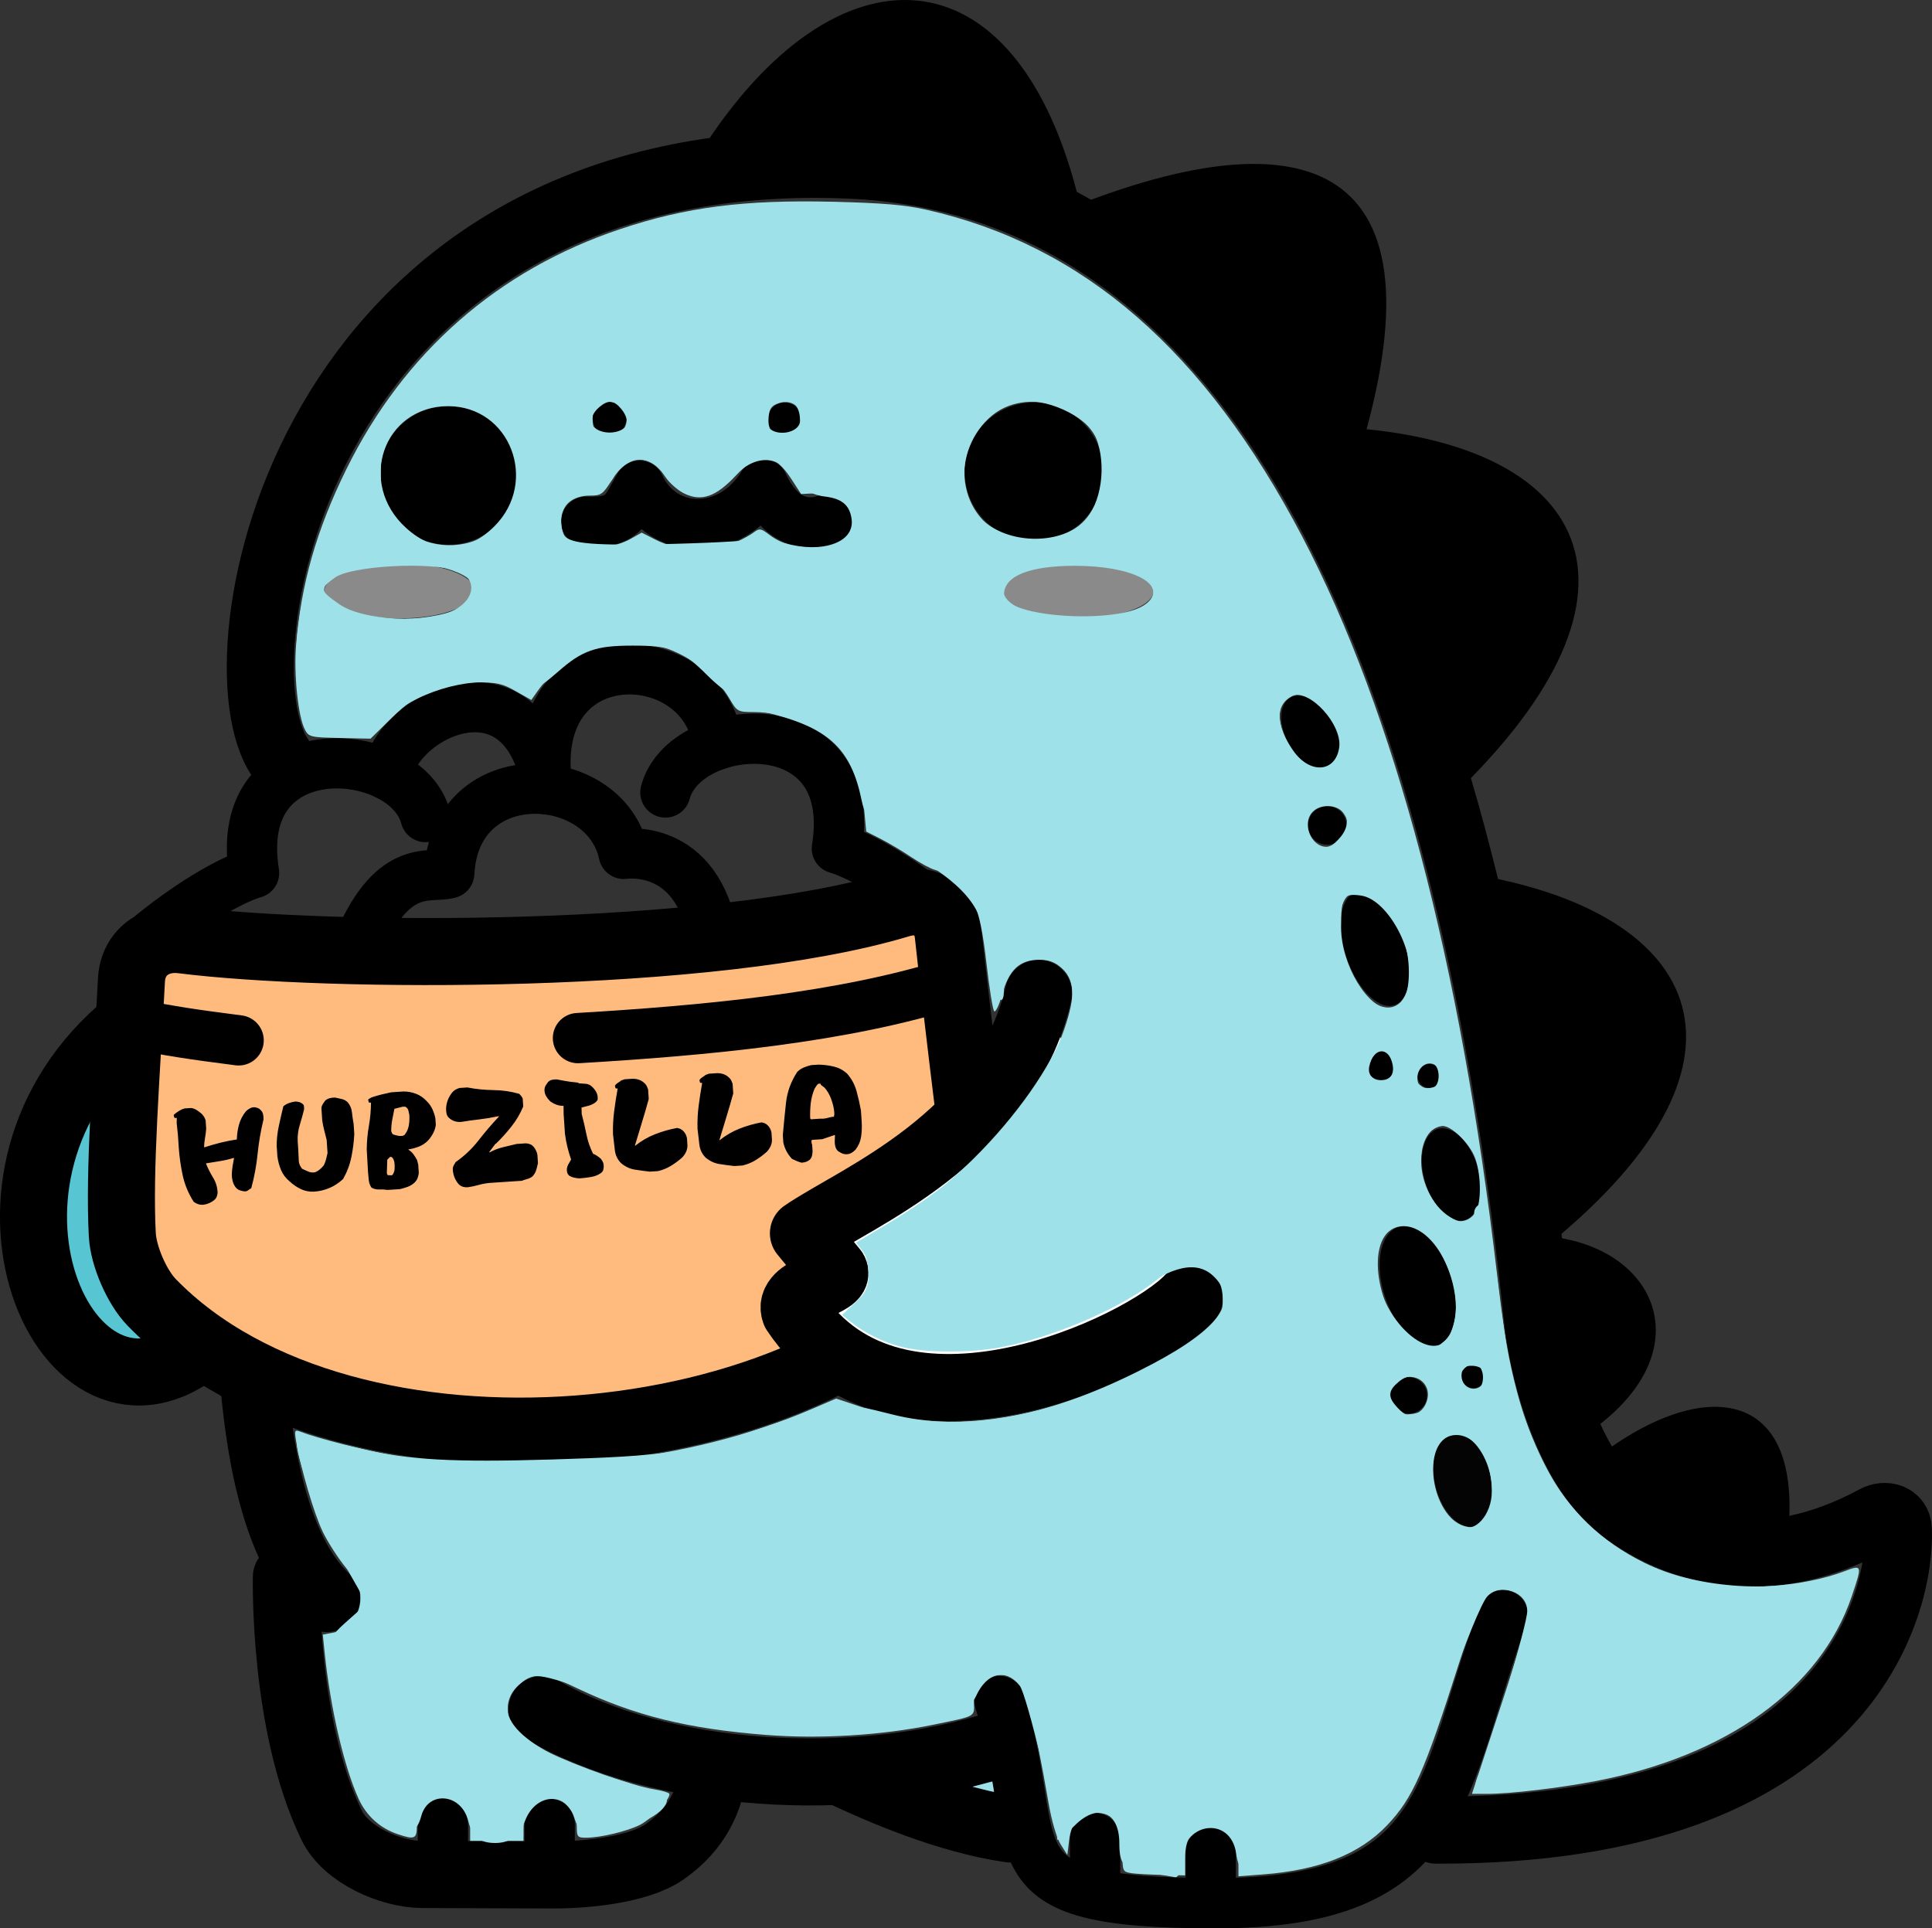 <?xml version="1.0" encoding="UTF-8" standalone="no"?>
<!-- Created with Inkscape (http://www.inkscape.org/) -->

<svg
   version="1.1"
   id="svg1"
   width="217.814"
   height="217.419"
   viewBox="0 0 217.814 217.419"
   sodipodi:docname="hubzilla.svg"
   inkscape:version="1.4-beta (43d0764, 2024-07-04)"
   xml:space="preserve"
   xmlns:inkscape="http://www.inkscape.org/namespaces/inkscape"
   xmlns:sodipodi="http://sodipodi.sourceforge.net/DTD/sodipodi-0.dtd"
   xmlns="http://www.w3.org/2000/svg"
   xmlns:svg="http://www.w3.org/2000/svg"><rect x="0" y="0" width="217.814" height="217.419" fill="#333333" stroke="none"/><defs
     id="defs1"><inkscape:path-effect
       effect="fillet_chamfer"
       id="path-effect15"
       is_visible="true"
       lpeversion="1"
       nodesatellites_param="F,0,0,1,0,5.576,0,1 @ F,0,0,1,0,5.317,0,1 @ F,0,0,1,0,4.299,0,1 @ F,0,0,1,0,4.336,0,1"
       radius="0"
       unit="px"
       method="auto"
       mode="F"
       chamfer_steps="1"
       flexible="false"
       use_knot_distance="true"
       apply_no_radius="true"
       apply_with_radius="true"
       only_selected="false"
       hide_knots="false" /><inkscape:path-effect
       effect="fillet_chamfer"
       id="path-effect11"
       is_visible="true"
       lpeversion="1"
       nodesatellites_param="F,0,0,1,0,0,0,1 @ F,0,0,1,0,6.575,0,1 @ F,0,0,1,0,6.591,0,1 @ F,0,0,1,0,0,0,1"
       radius="0"
       unit="px"
       method="auto"
       mode="F"
       chamfer_steps="1"
       flexible="false"
       use_knot_distance="true"
       apply_no_radius="true"
       apply_with_radius="true"
       only_selected="false"
       hide_knots="false" /><inkscape:path-effect
       effect="fillet_chamfer"
       id="path-effect9"
       is_visible="true"
       lpeversion="1"
       nodesatellites_param="F,0,0,1,0,0,0,1 @ F,0,0,1,0,2.475,0,1 @ F,0,0,1,0,12.364,0,1 @ F,0,1,1,0,2.475,0,1 @ F,0,0,1,0,0,0,1"
       radius="0"
       unit="px"
       method="auto"
       mode="F"
       chamfer_steps="1"
       flexible="false"
       use_knot_distance="true"
       apply_no_radius="true"
       apply_with_radius="true"
       only_selected="false"
       hide_knots="false" /></defs><sodipodi:namedview
     id="namedview1"
     pagecolor="#ffffff"
     bordercolor="#000000"
     borderopacity="0.25"
     inkscape:showpageshadow="2"
     inkscape:pageopacity="0.0"
     inkscape:pagecheckerboard="0"
     inkscape:deskcolor="#d1d1d1"
     inkscape:zoom="2.0000001"
     inkscape:cx="75.749998"
     inkscape:cy="93.999998"
     inkscape:window-width="1920"
     inkscape:window-height="1013"
     inkscape:window-x="0"
     inkscape:window-y="32"
     inkscape:window-maximized="1"
     inkscape:current-layer="g1"
     showgrid="false" /><g
     inkscape:groupmode="layer"
     inkscape:label="Image"
     id="g1"
     transform="translate(-25.306,-27.207)"><path
       style="opacity:1;fill:#57c5d2;fill-opacity:1;stroke:#000000;stroke-width:7.559;stroke-linecap:round;stroke-linejoin:round;stroke-dasharray:none;stroke-opacity:1"
       d="m 39.857,142.563 c -21.215,17.21 -7.144,49.267 8.327,36.339"
       id="path17"
       sodipodi:nodetypes="cc"
       inkscape:export-filename="/opt/juancho/frontend/src/pages/home/images/hubzilla.svg"
       inkscape:export-xdpi="96"
       inkscape:export-ydpi="96" /><ellipse
       style="display:none;opacity:1;fill:#d5d5d5;fill-opacity:1;stroke:none;stroke-width:5.669;stroke-linecap:round;stroke-linejoin:round;stroke-miterlimit:3.4;stroke-dasharray:none;stroke-opacity:1;paint-order:stroke markers fill"
       id="path6"
       cx="131.215"
       cy="238.903"
       rx="92.25"
       ry="5.381" /><path
       style="opacity:1;fill:none;stroke:#000000;stroke-width:5.669;stroke-linecap:round;stroke-linejoin:round;stroke-dasharray:none;stroke-opacity:1"
       d="m 148.769,234.457 v 5.748"
       id="path5-7" /><path
       style="opacity:1;fill:none;stroke:#000000;stroke-width:5.669;stroke-linecap:round;stroke-linejoin:round;stroke-dasharray:none;stroke-opacity:1"
       d="m 161.807,236.042 v 5.748"
       id="path5-78" /><path
       style="opacity:1;fill:none;stroke:#000000;stroke-width:5.669;stroke-linecap:round;stroke-linejoin:round;stroke-dasharray:none;stroke-opacity:1"
       d="m 138,219 c 5.351,17.046 -2.167,22.791 24.402,22.791 26.569,0 25.316,-13.297 32.348,-32.475"
       id="path1"
       sodipodi:nodetypes="czc" /><path
       style="opacity:1;fill:none;stroke:#000000;stroke-width:7.559;stroke-linecap:round;stroke-linejoin:round;stroke-dasharray:none;stroke-opacity:1"
       d="m 187.232,233.551 c 46.654,0.152 52.41,-25.75 52.096,-33.921 -0.052,-1.348 -1.427,-1.805 -2.63,-1.155 -12.528,6.764 -22.169,3.502 -28.447,-1.029 -5.505,-3.973 -8.868,-14.461 -9.577,-21.252 C 193.33,125.043 177.61,50.189 123.189,45.947 121.827,45.841 119.612,45.759 118.245,45.743 59.356,45.062 49.226,101.49 56.875,112.625"
       id="path2"
       sodipodi:nodetypes="ccczc"
       inkscape:path-effect="#path-effect9"
       inkscape:original-d="m 187.23158,233.55076 c 54.27045,0.17678 53.1999,-34.90109 51.60891,-36.3153 -24.86562,15.3252 -39.02431,-8.73102 -39.02431,-8.73102 C 195.6368,137.39606 181.79788,48.119111 120.71888,45.804771 59.639877,43.490431 49.119796,101.33579 56.875,112.625" /><path
       style="opacity:1;fill:none;stroke:#000000;stroke-width:7.559;stroke-linecap:round;stroke-linejoin:round;stroke-dasharray:none;stroke-opacity:1"
       d="m 138.206,223.781 c -16.438,5.375 -38.615,3.925 -51.805,-3.819"
       id="path9"
       sodipodi:nodetypes="cc" /><path
       style="opacity:1;fill:none;fill-opacity:1;stroke:#000000;stroke-width:7.559;stroke-linecap:round;stroke-linejoin:round;stroke-dasharray:none;stroke-opacity:1"
       d="m 139.178,233.419 c -7.113,-1.033 -14.574,-4.276 -19.279,-6.496"
       id="path9-1"
       sodipodi:nodetypes="cc" /><path
       style="opacity:1;fill:none;stroke:#000000;stroke-width:7.559;stroke-linecap:round;stroke-linejoin:round;stroke-dasharray:none;stroke-opacity:1"
       d="m 105.789,226.322 c -0.354,4.865 -2.956,7.879 -5.607,9.704 -2.972,2.047 -8.939,2.589 -12.57,2.577 l -14.677,-0.049 C 69.295,238.541 64.314,236.311 62.72,233.052 57.19,221.737 57.594,205 57.594,205"
       id="path10"
       sodipodi:nodetypes="cccc"
       inkscape:path-effect="#path-effect11"
       inkscape:original-d="M 105.78934,226.32158 C 105.03934,236.63408 94.1875,238.625 94.1875,238.625 L 66.34375,238.5313 C 57.03125,228.34375 57.59375,205 57.59375,205" /><path
       style="opacity:1;fill:none;stroke:#000000;stroke-width:7.559;stroke-linecap:round;stroke-linejoin:round;stroke-dasharray:none;stroke-opacity:1"
       d="m 62.125,207.438 c -7,-6.5 -7.875,-21.438 -8.312,-25.125"
       id="path11"
       sodipodi:nodetypes="cc" /><circle
       style="opacity:1;fill:#000000;fill-opacity:1;stroke:none;stroke-width:7.559;stroke-linecap:round;stroke-linejoin:round;stroke-miterlimit:3.4;stroke-dasharray:none;stroke-opacity:1;paint-order:stroke markers fill"
       id="path13"
       cx="141.879"
       cy="80.4"
       r="7.813" /><circle
       style="opacity:1;fill:#000000;fill-opacity:1;stroke:none;stroke-width:7.559;stroke-linecap:round;stroke-linejoin:round;stroke-miterlimit:3.4;stroke-dasharray:none;stroke-opacity:1;paint-order:stroke markers fill"
       id="path13-9"
       cx="75.871"
       cy="80.811"
       r="7.813" /><circle
       style="opacity:1;fill:#000000;fill-opacity:1;stroke:none;stroke-width:7.559;stroke-linecap:round;stroke-linejoin:round;stroke-miterlimit:3.4;stroke-dasharray:none;stroke-opacity:1;paint-order:stroke markers fill"
       id="path13-9-9"
       cx="94.016"
       cy="74.422"
       r="1.891" /><circle
       style="opacity:1;fill:#000000;fill-opacity:1;stroke:none;stroke-width:7.559;stroke-linecap:round;stroke-linejoin:round;stroke-miterlimit:3.4;stroke-dasharray:none;stroke-opacity:1;paint-order:stroke markers fill"
       id="path13-9-9-2"
       cx="113.766"
       cy="74.484"
       r="1.891" /><circle
       style="fill:#000000;fill-opacity:1;stroke:none;stroke-width:7.559;stroke-linecap:round;stroke-linejoin:round;stroke-miterlimit:3.4;stroke-dasharray:none;stroke-opacity:1;paint-order:stroke markers fill"
       id="path13-9-9-2-7"
       cx="174.938"
       cy="120.281"
       r="2.172" /><circle
       style="opacity:1;fill:#000000;fill-opacity:1;stroke:none;stroke-width:7.559;stroke-linecap:round;stroke-linejoin:round;stroke-miterlimit:3.4;stroke-dasharray:none;stroke-opacity:1;paint-order:stroke markers fill"
       id="path13-9-9-2-7-3"
       cx="181.009"
       cy="147.272"
       r="1.711" /><circle
       style="opacity:1;fill:#000000;fill-opacity:1;stroke:none;stroke-width:7.559;stroke-linecap:round;stroke-linejoin:round;stroke-miterlimit:3.4;stroke-dasharray:none;stroke-opacity:1;paint-order:stroke markers fill"
       id="path13-9-9-2-7-3-5"
       cx="184.136"
       cy="184.539"
       r="2.053" /><circle
       style="opacity:1;fill:#000000;fill-opacity:1;stroke:none;stroke-width:7.559;stroke-linecap:round;stroke-linejoin:round;stroke-miterlimit:3.4;stroke-dasharray:none;stroke-opacity:1;paint-order:stroke markers fill"
       id="path13-9-9-2-7-3-3"
       cx="186.458"
       cy="148.521"
       r="1.344" /><circle
       style="opacity:1;fill:#000000;fill-opacity:1;stroke:none;stroke-width:7.559;stroke-linecap:round;stroke-linejoin:round;stroke-miterlimit:3.4;stroke-dasharray:none;stroke-opacity:1;paint-order:stroke markers fill"
       id="path13-9-9-2-7-3-3-5"
       cx="191.406"
       cy="182.375"
       r="1.344" /><ellipse
       style="opacity:1;fill:#8a8a8a;fill-opacity:1;stroke:none;stroke-width:7.559;stroke-linecap:round;stroke-linejoin:round;stroke-miterlimit:3.4;stroke-dasharray:none;stroke-opacity:1;paint-order:stroke markers fill"
       id="path13-9-9-2-9"
       cx="146.879"
       cy="93.818"
       rx="8.476"
       ry="3.106" /><ellipse
       style="opacity:1;fill:#000000;fill-opacity:1;stroke:none;stroke-width:7.656;stroke-linecap:round;stroke-linejoin:round;stroke-miterlimit:3.4;stroke-dasharray:none;stroke-opacity:1;paint-order:stroke markers fill"
       id="path13-9-9-2-9-1"
       cx="142.78"
       cy="-144.64"
       rx="6.679"
       ry="3.493"
       transform="matrix(0.25,0.968,-1,0.028,0,0)" /><ellipse
       style="opacity:1;fill:#000000;fill-opacity:1;stroke:none;stroke-width:7.739;stroke-linecap:round;stroke-linejoin:round;stroke-miterlimit:3.4;stroke-dasharray:none;stroke-opacity:1;paint-order:stroke markers fill"
       id="path13-9-9-2-9-1-0"
       cx="118.987"
       cy="-134.99"
       rx="4.452"
       ry="2.985"
       transform="matrix(0.32,0.947,-1,0.021,0,0)" /><ellipse
       style="opacity:1;fill:#000000;fill-opacity:1;stroke:none;stroke-width:7.748;stroke-linecap:round;stroke-linejoin:round;stroke-miterlimit:3.4;stroke-dasharray:none;stroke-opacity:1;paint-order:stroke markers fill"
       id="path13-9-9-2-9-1-0-9"
       cx="125.856"
       cy="-177.704"
       rx="5.208"
       ry="3.323"
       transform="matrix(0.116,0.993,-0.981,-0.195,0,0)" /><ellipse
       style="opacity:1;fill:#000000;fill-opacity:1;stroke:none;stroke-width:7.743;stroke-linecap:round;stroke-linejoin:round;stroke-miterlimit:3.4;stroke-dasharray:none;stroke-opacity:1;paint-order:stroke markers fill"
       id="path13-9-9-2-9-1-0-9-9"
       cx="152.891"
       cy="-160.3"
       rx="6.859"
       ry="4.18"
       transform="matrix(0.172,0.985,-0.991,-0.135,0,0)" /><ellipse
       style="opacity:0.927;fill:#000000;fill-opacity:1;stroke:none;stroke-width:7.728;stroke-linecap:round;stroke-linejoin:round;stroke-miterlimit:3.4;stroke-dasharray:none;stroke-opacity:1;paint-order:stroke markers fill"
       id="path13-9-9-2-9-1-0-9-9-7"
       cx="154.691"
       cy="-182.865"
       rx="5.228"
       ry="3.396"
       transform="matrix(0.076,0.997,-0.976,-0.218,0,0)" /><ellipse
       style="opacity:1;fill:#8a8a8a;fill-opacity:1;stroke:none;stroke-width:7.559;stroke-linecap:round;stroke-linejoin:round;stroke-miterlimit:3.4;stroke-dasharray:none;stroke-opacity:1;paint-order:stroke markers fill"
       id="path13-9-9-2-9-7"
       cx="70.351"
       cy="93.823"
       rx="8.476"
       ry="3.106" /><path
       style="opacity:1;fill:none;stroke:#000000;stroke-width:5.669;stroke-linecap:round;stroke-linejoin:round;stroke-dasharray:none;stroke-opacity:1"
       d="m 91.406,86.03 c 4.333,0.166 4.405,-1.394 5.998,-4.05 2.589,5.66 10.208,5.912 13.933,-0.164 2.827,6.152 7.242,3.93 7.508,3.805"
       id="path14"
       sodipodi:nodetypes="cccc" /><path
       style="opacity:1;fill:#ffbb7e;fill-opacity:1;stroke:#000000;stroke-width:7.559;stroke-linecap:round;stroke-linejoin:round;stroke-dasharray:none;stroke-opacity:1"
       d="m 45.842,133.181 c 16.461,2.077 59.812,2.328 80.918,-4.044 2.809,-0.848 5.14,0.551 5.454,3.47 0.814,7.557 2.486,21.143 3.344,28.039 0.293,2.356 -0.29,6.021 -1.657,7.958 -15.96,22.603 -69.429,28.153 -91.493,5.443 -1.668,-1.717 -3.179,-5.206 -3.311,-7.595 -0.404,-7.289 0.492,-18.341 1.031,-28.758 0.159,-3.075 2.664,-4.899 5.715,-4.513 z"
       id="path15"
       sodipodi:nodetypes="ccccc"
       inkscape:path-effect="#path-effect15"
       inkscape:original-d="m 40.375,132.125 c 8.875,3.125 70.5,4.5625 91.375,-4.8125 -0.125,2.125 4.34099,37.59911 4.34099,37.59911 -13,26.75 -75.584611,33.64433 -96.503903,5.84597 C 38.074863,163.20738 39.875,146.25 40.375,132.125 Z" /><path
       style="opacity:1;fill:#ffffff;fill-opacity:1;stroke:#000000;stroke-width:7.559;stroke-linecap:round;stroke-linejoin:round;stroke-dasharray:none;stroke-opacity:1"
       d="m 142.394,139.212 c -3.801,16.396 -20.854,23.116 -26.51,27.053 l 3.477,4.219 c 0.844,1.406 -5.372,2.054 -4.435,4.648 11.375,17.062 39.035,4.176 44.473,-1.574"
       id="path12"
       sodipodi:nodetypes="ccccc" /><path
       style="opacity:1;fill:none;stroke:#000000;stroke-width:5.669;stroke-linecap:round;stroke-linejoin:round;stroke-dasharray:none;stroke-opacity:1"
       d="m 132.819,137.995 c -12.419,3.977 -28.167,5.416 -42.353,6.255 m 7,2"
       id="path16"
       sodipodi:nodetypes="cc" /><path
       style="opacity:1;fill:none;stroke:#000000;stroke-width:5.669;stroke-linecap:round;stroke-linejoin:round;stroke-dasharray:none;stroke-opacity:1"
       d="m 52.209,144.506 c -5.48,-0.707 -7.182,-0.971 -12.352,-1.943"
       id="path16-8"
       sodipodi:nodetypes="cc" /><path
       style="opacity:1;fill:#000000;fill-opacity:1;stroke:none;stroke-width:1.002;stroke-linecap:butt;stroke-linejoin:round;stroke-dasharray:none;stroke-opacity:1"
       d="m 104.291,44.331 c 15.188,-23.938 35.761,-23.5 42.756,5.883"
       id="path3"
       sodipodi:nodetypes="cc" /><path
       style="opacity:1;fill:#000000;fill-opacity:1;stroke:none;stroke-width:1.002;stroke-linecap:butt;stroke-linejoin:round;stroke-dasharray:none;stroke-opacity:1"
       d="m 147.047,50.213 c 26.433,-10.244 42.046,-4.265 30.912,30.119"
       id="path3-3"
       sodipodi:nodetypes="cc" /><path
       style="opacity:1;fill:#000000;fill-opacity:1;stroke:none;stroke-width:1.002;stroke-linecap:butt;stroke-linejoin:round;stroke-dasharray:none;stroke-opacity:1"
       d="m 174.171,75.281 c 28.339,0.735 39.793,16.364 16.915,39.706"
       id="path3-3-1"
       sodipodi:nodetypes="cc" /><path
       style="opacity:1;fill:#000000;fill-opacity:1;stroke:none;stroke-width:1.002;stroke-linecap:butt;stroke-linejoin:round;stroke-dasharray:none;stroke-opacity:1"
       d="m 188.076,125.316 c 28.147,3.376 37.897,20.154 13.137,41.111"
       id="path3-3-3"
       sodipodi:nodetypes="cc" /><path
       style="opacity:1;fill:#000000;fill-opacity:1;stroke:none;stroke-width:1.002;stroke-linecap:butt;stroke-linejoin:round;stroke-dasharray:none;stroke-opacity:1"
       d="m 204.668,192.076 c 12.599,-10.143 25.249,-8.959 21.822,11.075"
       id="path3-3-3-6"
       sodipodi:nodetypes="cc" /><path
       style="opacity:1;fill:#000000;fill-opacity:1;stroke:none;stroke-width:1.002;stroke-linecap:butt;stroke-linejoin:round;stroke-dasharray:none;stroke-opacity:1"
       d="m 198.522,166.517 c 14.333,0.523 19.988,14.683 2.956,24.002"
       id="path3-3-3-6-2"
       sodipodi:nodetypes="cc" /><path
       style="opacity:1;fill:none;stroke:#000000;stroke-width:5.669;stroke-linecap:round;stroke-linejoin:round;stroke-dasharray:none;stroke-opacity:1"
       d="m 42.376,132.638 c 5.008,-4.051 9.343,-6.352 11.573,-7.001 -2.605,-16.173 17.211,-14.486 19.332,-6.31"
       id="path4"
       sodipodi:nodetypes="ccc" /><path
       style="opacity:1;fill:none;stroke:#000000;stroke-width:5.669;stroke-linecap:round;stroke-linejoin:round;stroke-dasharray:none;stroke-opacity:1"
       d="m 68.999,114.59 c 0.852,-6.707 15.508,-13.914 18.051,1.624 -2.737,-17.367 17.768,-16.882 19.193,-5.068"
       id="path4-36"
       sodipodi:nodetypes="ccc" /><path
       style="opacity:1;fill:none;stroke:#000000;stroke-width:5.669;stroke-linecap:round;stroke-linejoin:round;stroke-dasharray:none;stroke-opacity:1"
       d="m 131.228,129.865 c -5.008,-4.051 -9.343,-6.352 -11.573,-7.001 2.605,-16.173 -17.211,-14.486 -19.332,-6.31"
       id="path4-1"
       sodipodi:nodetypes="ccc" /><path
       style="opacity:1;fill:none;stroke:#000000;stroke-width:5.669;stroke-linecap:round;stroke-linejoin:round;stroke-dasharray:none;stroke-opacity:1"
       d="m 65.384,134.402 c 4.07,-10.207 8.338,-8.088 10.568,-8.737 0.645,-12.798 17.586,-11.892 19.676,-2.185 0,0 8.343,-1.344 10.093,9.469"
       id="path4-3"
       sodipodi:nodetypes="cccc" /><path
       style="opacity:1;fill:none;stroke:#000000;stroke-width:5.669;stroke-linecap:round;stroke-linejoin:round;stroke-dasharray:none;stroke-opacity:1"
       d="m 75.239,232.813 v 5.748"
       id="path5" /><path
       style="opacity:1;fill:none;stroke:#000000;stroke-width:5.669;stroke-linecap:round;stroke-linejoin:round;stroke-dasharray:none;stroke-opacity:1"
       d="m 87.275,232.854 v 5.748"
       id="path5-4" /><path
       style="opacity:1;fill:none;fill-opacity:1;stroke-width:5.669;stroke-linecap:round;stroke-linejoin:round;stroke-miterlimit:3.4;paint-order:stroke markers fill"
       d="m 154.125,238.583 c -0.481,-0.048 -1.241,-0.148 -1.688,-0.221 l -0.812,-0.134 v -2.433 c 0,-2.674 -0.224,-3.26 -1.503,-3.921 -0.921,-0.476 -1.827,-0.474 -2.755,0.006 -1.008,0.521 -1.49,1.58 -1.501,3.296 l -0.009,1.45 -0.613,-0.75 c -0.893,-1.092 -1.274,-2.421 -2.141,-7.477 -0.912,-5.317 -2.016,-9.865 -2.662,-10.972 -1.014,-1.736 -3.777,-1.794 -4.841,-0.1 -0.377,0.601 -0.476,1.098 -0.398,2.006 0.125,1.445 0.259,1.369 -3.996,2.264 -4.555,0.959 -9.176,1.403 -14.582,1.404 -10.369,7.5e-4 -18.439,-1.658 -26.291,-5.404 -3.009,-1.435 -3.564,-1.622 -4.403,-1.48 -2.031,0.343 -3.3,1.769 -3.303,3.709 -0.003,2.295 0.856,3.177 5.011,5.146 3.311,1.569 6.267,2.614 10.3,3.641 l 3.188,0.812 -0.713,0.984 c -0.921,1.271 -2.157,2.308 -3.412,2.861 -1.234,0.544 -4.505,1.23 -5.864,1.23 h -1.011 v -1.4 c 0,-1.259 -0.086,-1.486 -0.85,-2.25 -0.726,-0.726 -1.022,-0.85 -2.025,-0.85 -1.003,0 -1.299,0.124 -2.025,0.85 -0.781,0.781 -0.85,0.974 -0.85,2.375 v 1.525 h -3.125 -3.125 v -1.496 c 0,-1.281 -0.099,-1.605 -0.688,-2.255 -1.283,-1.416 -3.215,-1.406 -4.417,0.022 -0.525,0.623 -0.646,1.028 -0.646,2.155 v 1.388 l -1.032,-0.165 c -1.41,-0.226 -3.526,-1.299 -4.421,-2.243 -2.007,-2.116 -4.21,-10.444 -5.151,-19.468 l -0.15,-1.438 h 0.765 c 2.285,0 4.105,-2.531 3.471,-4.826 -0.145,-0.526 -0.861,-1.611 -1.638,-2.481 -1.501,-1.682 -2.951,-4.439 -3.942,-7.495 -0.529,-1.632 -0.838,-2.948 -1.784,-7.589 -0.104,-0.513 -0.092,-0.512 1.701,0.077 8.097,2.661 18.925,3.941 28.415,3.359 7.58,-0.465 13.584,-1.477 20.195,-3.405 3.206,-0.935 8.008,-2.714 9.814,-3.635 l 1.065,-0.543 1.517,0.658 c 5.895,2.556 13.689,2.789 21.82,0.651 9.301,-2.446 19.194,-8.087 20.091,-11.456 0.667,-2.505 -1.149,-4.814 -3.782,-4.811 -1.155,0.002 -1.576,0.221 -3.868,2.02 -3.979,3.123 -11.066,6.165 -17.211,7.388 -3.072,0.612 -8.866,0.621 -11.125,0.019 -2.052,-0.547 -4.832,-1.916 -6.108,-3.008 l -0.983,-0.841 0.911,-0.619 c 2.433,-1.653 3.02,-4.197 1.51,-6.546 -0.34,-0.528 -0.581,-0.983 -0.536,-1.01 0.045,-0.027 1.58,-0.942 3.411,-2.034 9.49,-5.654 15.936,-12.276 19.032,-19.551 1.151,-2.704 2.043,-6.026 1.869,-6.956 -0.53,-2.828 -3.522,-4.131 -5.981,-2.607 -0.982,0.608 -1.328,1.21 -1.913,3.319 -0.995,3.59 -1.039,3.519 -1.779,-2.835 -0.735,-6.311 -1,-7.234 -2.576,-8.979 -0.853,-0.944 -2.944,-2.262 -3.59,-2.262 -0.137,0 -1.182,-0.605 -2.321,-1.345 -1.139,-0.74 -2.774,-1.697 -3.634,-2.129 -1.497,-0.751 -1.563,-0.823 -1.564,-1.718 -0.01,-4.775 -2.547,-9.197 -6.35,-11.065 -1.9,-0.933 -4.836,-1.567 -6.672,-1.44 l -1.399,0.097 -0.679,-1.298 c -1.297,-2.478 -4.07,-4.804 -7.022,-5.892 -2.171,-0.8 -6.607,-0.806 -8.75,-0.013 -2.612,0.967 -4.559,2.57 -6.375,5.248 l -0.375,0.553 -1.125,-0.738 c -4.102,-2.69 -10.319,-1.639 -14.471,2.448 -0.93,0.915 -1.852,1.924 -2.048,2.242 -0.347,0.562 -0.404,0.57 -2.106,0.297 -1.002,-0.161 -2.525,-0.208 -3.564,-0.111 l -1.814,0.17 -0.482,-1.092 c -0.838,-1.899 -1.095,-4.241 -0.941,-8.575 0.237,-6.69 2.059,-13.695 5.283,-20.319 7.538,-15.486 20.496,-25.605 37.544,-29.316 4.873,-1.061 7.176,-1.299 13.861,-1.434 5.377,-0.108 7.277,-0.053 10,0.292 9.882,1.252 18.637,5.022 26.612,11.457 2.91,2.348 8.4,8.103 11.037,11.57 15.859,20.848 26.083,53.547 31.456,100.607 0.701,6.141 1.601,10.35 3.033,14.183 2.418,6.474 5.524,10.822 9.626,13.476 5.665,3.665 12.269,5.327 18.429,4.639 2.839,-0.317 6.402,-1.178 8.358,-2.02 0.653,-0.281 1.188,-0.428 1.188,-0.327 0,0.101 -0.231,1.018 -0.514,2.037 -0.649,2.34 -1.85,4.948 -3.363,7.302 -1.446,2.248 -5.626,6.424 -8.019,8.011 -6.146,4.076 -13.462,6.591 -22.729,7.815 -3.241,0.428 -9.375,0.8 -9.375,0.569 0,-0.078 0.378,-1.136 0.841,-2.351 0.463,-1.215 1.601,-4.628 2.53,-7.584 0.929,-2.956 2.013,-6.294 2.409,-7.417 0.396,-1.123 0.72,-2.437 0.72,-2.918 0,-1.708 -1.909,-3.102 -3.603,-2.629 -1.686,0.47 -1.831,0.8 -5.884,13.34 -2.219,6.865 -3.586,9.889 -5.586,12.359 -3.024,3.734 -8.153,5.88 -15.327,6.413 l -2.274,0.169 -0.144,-1.904 c -0.176,-2.322 -0.744,-3.274 -2.187,-3.662 -0.752,-0.203 -1.168,-0.183 -1.8,0.084 -1.464,0.619 -1.81,1.244 -1.91,3.442 l -0.09,1.975 -1.911,-0.04 c -1.051,-0.022 -2.305,-0.079 -2.786,-0.127 z m 38.368,-39.901 c 1.46,-1.46 1.479,-4.483 0.045,-7.254 -1.212,-2.34 -2.968,-3.262 -4.359,-2.288 -2.602,1.823 -1.437,8.266 1.821,10.068 0.878,0.485 1.643,0.324 2.493,-0.527 z m -6.837,-12.585 c 0.653,-0.591 0.812,-1.69 0.368,-2.548 -0.426,-0.824 -0.841,-1.049 -1.937,-1.049 -1.055,0 -1.619,0.37 -1.931,1.266 -0.342,0.982 0.18,2.381 1.02,2.732 0.729,0.305 1.912,0.113 2.481,-0.401 z m 6.761,-2.76 c 0.989,-0.895 0.174,-2.452 -1.2,-2.292 -0.446,0.052 -0.836,0.321 -1.07,0.74 -0.33,0.59 -0.323,0.727 0.06,1.312 0.5,0.764 1.51,0.873 2.21,0.24 z m -4.43,-4.726 c 1.792,-1.174 1.864,-5.969 0.142,-9.36 -0.892,-1.756 -1.92,-2.914 -3.089,-3.48 -1.444,-0.699 -1.993,-0.656 -3.008,0.235 -3.33,2.924 0.071,12.995 4.389,12.995 0.534,0 1.239,-0.175 1.566,-0.39 z m 3.091,-14.185 c 1.836,-1.472 1.33,-6.451 -0.902,-8.869 -1.032,-1.118 -2.027,-1.499 -3.011,-1.153 -2.418,0.851 -2.138,6.641 0.451,9.308 1.226,1.264 2.46,1.518 3.463,0.714 z m -3.76,-14.814 c 0.797,-0.558 0.747,-1.724 -0.098,-2.278 -0.586,-0.384 -0.723,-0.39 -1.312,-0.06 -0.813,0.454 -1.005,1.568 -0.389,2.249 0.524,0.58 1.061,0.606 1.799,0.089 z m -4.963,-1.27 c 0.285,-0.362 0.518,-0.853 0.518,-1.091 0,-0.839 -0.977,-1.75 -1.875,-1.75 -0.898,0 -1.875,0.911 -1.875,1.75 0,0.839 0.977,1.75 1.875,1.75 0.608,0 0.981,-0.181 1.357,-0.659 z m 0.556,-7.861 c 1.167,-0.625 1.575,-3.72 0.849,-6.447 -0.864,-3.248 -3.253,-6.283 -4.946,-6.283 -0.457,0 -1.071,0.169 -1.367,0.376 -1.579,1.106 -1.46,5.665 0.234,8.992 1.512,2.968 3.534,4.269 5.229,3.362 z m -6.401,-18.594 c 0.441,-0.441 0.611,-0.881 0.606,-1.562 -0.024,-2.895 -3.95,-3.139 -4.406,-0.273 -0.127,0.8 -0.044,1.029 0.614,1.688 0.987,0.987 2.287,1.047 3.186,0.148 z m -0.75,-8.25 c 0.504,-0.504 0.61,-0.85 0.595,-1.938 -0.01,-0.728 -0.151,-1.682 -0.312,-2.12 -0.546,-1.481 -1.883,-3.087 -2.986,-3.588 -1.373,-0.623 -1.765,-0.611 -2.568,0.08 -2.324,1.999 0.732,8.112 4.085,8.169 0.316,0.005 0.85,-0.266 1.188,-0.604 z M 74.211,96.64 c 4.593,-0.879 6.126,-3.129 3.161,-4.642 -1.667,-0.85 -4.128,-1.283 -7.234,-1.272 -6.207,0.022 -9.882,2.129 -7.572,4.342 1.745,1.672 7.242,2.414 11.645,1.572 z m 76.5,0 c 2.95,-0.564 4.664,-1.636 4.664,-2.916 0,-3.334 -13.292,-4.205 -16.422,-1.075 -2.729,2.729 4.871,5.309 11.758,3.991 z m -44.069,-7.793 c 1.281,-0.38 3.085,-1.231 4.034,-1.903 0.35,-0.248 0.53,-0.207 1,0.224 1.874,1.718 5.216,2.3 7.739,1.347 1.617,-0.61 2.264,-1.392 2.301,-2.778 0.06,-2.292 -1.903,-3.549 -4.261,-2.727 -1.114,0.388 -1.98,-0.056 -2.774,-1.424 -1.841,-3.169 -4.015,-3.586 -5.979,-1.148 -1.775,2.204 -2.805,2.812 -4.756,2.811 -1.348,-0.001 -2.511,-0.588 -3.231,-1.631 -1.222,-1.768 -1.963,-2.399 -2.964,-2.521 -1.372,-0.168 -2.373,0.51 -3.432,2.325 l -0.849,1.454 -1.531,0.148 c -1.84,0.178 -2.725,0.706 -3.241,1.934 -0.835,1.989 0.792,4.043 3.202,4.043 1.792,0 3.544,-0.448 4.763,-1.217 l 1.087,-0.686 0.856,0.58 c 2.096,1.422 5.511,1.919 8.036,1.169 z M 79.181,87.939 c 6.044,-2.767 6.091,-11.379 0.079,-14.224 -3.163,-1.496 -7.026,-0.711 -9.319,1.895 -3.864,4.389 -1.658,11.41 4.059,12.921 1.319,0.348 3.729,0.073 5.181,-0.592 z m 64.988,0.053 c 1.371,-0.381 3.202,-1.719 4.127,-3.015 3.882,-5.442 -0.396,-12.949 -7.075,-12.413 -2.873,0.231 -5.107,1.756 -6.391,4.363 -0.692,1.405 -0.817,1.933 -0.817,3.448 0,3.265 1.991,6.216 4.967,7.361 1.405,0.541 3.748,0.656 5.188,0.256 z M 95.418,75.797 c 0.404,-0.408 0.546,-0.949 0.486,-1.859 -0.049,-0.75 -0.96,-1.438 -1.904,-1.438 -1.545,0 -2.384,1.581 -1.609,3.031 0.539,1.007 2.152,1.149 3.026,0.266 z m 19.61,0.118 c 0.874,-0.752 0.914,-1.92 0.095,-2.792 -1.198,-1.276 -3.248,-0.407 -3.248,1.377 0,1.761 1.807,2.572 3.153,1.415 z"
       id="path7" /><path
       style="opacity:1;fill:none;fill-opacity:1;stroke-width:5.669;stroke-linecap:round;stroke-linejoin:round;stroke-miterlimit:3.4;paint-order:stroke markers fill"
       d="M 152.083,238.167 C 151.9,237.983 151.75,236.781 151.75,235.494 c 0,-2.652 -1.037,-3.994 -3.087,-3.994 -1.578,0 -2.778,1.301 -3,3.25 -0.168,1.482 -0.178,1.486 -0.807,0.38 -0.35,-0.616 -1.088,-3.653 -1.641,-6.75 -1.992,-11.166 -2.925,-13.001 -6.197,-12.18 -1.372,0.344 -2.444,2.263 -1.963,3.515 0.197,0.513 -0.282,0.869 -1.639,1.223 -13.287,3.458 -29.997,2.345 -41.386,-2.756 -5.228,-2.341 -6.872,-2.59 -8.219,-1.244 -1.587,1.587 -1.856,3.42 -0.733,4.98 1.23,1.708 6.256,4.23 11.671,5.857 6.58,1.976 6.256,1.765 5.046,3.303 -1.187,1.51 -3.827,2.678 -7.19,3.182 l -2.356,0.353 v -1.521 c 0,-1.894 -1.146,-3.092 -2.958,-3.092 -1.708,0 -3.042,1.387 -3.042,3.164 0,1.299 -0.082,1.336 -3,1.336 -2.984,0 -3,-0.008 -3,-1.464 0,-1.855 -1.166,-3.036 -3,-3.036 -1.844,0 -3,1.183 -3,3.069 0,1.323 -0.131,1.457 -1.125,1.151 -3.86,-1.191 -4.917,-2.434 -6.608,-7.771 -1.039,-3.279 -3.072,-14.466 -2.661,-14.639 1.827,-0.767 3.271,-1.856 3.865,-2.914 0.85,-1.514 0.422,-2.634 -2.644,-6.931 -1.652,-2.314 -3.524,-7.46 -4.125,-11.341 l -0.33,-2.125 2.09,0.737 c 4.504,1.589 12.861,2.856 20.538,3.113 12.184,0.408 23.74,-1.494 33.989,-5.595 l 4.538,-1.816 2.861,1.141 c 2.496,0.995 3.755,1.142 9.861,1.149 8.416,0.01 12.065,-0.873 20.5,-4.96 6.937,-3.361 10.25,-6.136 10.25,-8.584 0,-2.062 -1.849,-4.185 -3.646,-4.185 -0.655,0 -2.474,0.919 -4.043,2.042 -3.885,2.782 -10.472,5.794 -15.393,7.038 -7.104,1.797 -15.522,0.744 -18.965,-2.372 -0.769,-0.696 -0.719,-0.866 0.658,-2.244 1.247,-1.247 1.454,-1.794 1.27,-3.353 -0.121,-1.024 -0.379,-2.219 -0.574,-2.656 -0.271,-0.608 0.618,-1.391 3.794,-3.344 8.7,-5.35 13.801,-10.576 17.433,-17.862 3.21,-6.438 3.276,-9.753 0.22,-11.03 -1.193,-0.499 -2.078,-0.573 -2.934,-0.248 -1.456,0.553 -1.807,1.039 -2.909,4.017 -0.46,1.243 -0.861,1.923 -0.891,1.511 -0.311,-4.269 -1.593,-11.214 -2.287,-12.389 -0.58,-0.981 -2.774,-2.546 -6.546,-4.669 -5.477,-3.082 -5.674,-3.251 -5.682,-4.885 -0.031,-6.235 -4.598,-10.883 -11.244,-11.446 -2.928,-0.248 -3.059,-0.321 -4.556,-2.559 -1.779,-2.659 -5.613,-4.88 -9.258,-5.364 -3.709,-0.492 -7.62,0.909 -10.39,3.721 l -2.311,2.346 -1.75,-0.91 c -1.331,-0.692 -2.529,-0.861 -5.004,-0.704 -3.86,0.244 -5.958,1.207 -8.996,4.127 -2.246,2.158 -2.257,2.163 -5.75,2.071 l -3.5,-0.091 -0.597,-1.75 c -0.84,-2.462 -0.79,-9.168 0.103,-13.875 3.169,-16.708 13.904,-31.17 28.633,-38.575 4.551,-2.288 11.194,-4.397 16.625,-5.278 6.296,-1.021 18.597,-1.015 24.011,0.012 20.865,3.958 37.607,20.85 48.952,49.391 5.73,14.416 9.781,29.512 13.296,49.552 1.507,8.593 1.535,9.69 0.183,7.127 -2.712,-5.138 -7.074,-2.366 -5.496,3.493 0.631,2.343 2.587,4.653 3.94,4.653 1.478,0 2.517,-1.544 2.692,-4.001 0.1,-1.414 0.592,1.373 1.322,7.501 1.695,14.216 3.427,20.518 7.351,26.75 6.141,9.752 20.643,13.668 33.025,8.916 1.989,-0.763 -1.149,6.67 -4.726,11.196 -3.825,4.839 -11.794,9.506 -19.827,11.611 -3.951,1.035 -13.876,2.527 -16.814,2.527 -1.261,0 -1.464,-0.153 -1.162,-0.875 1.018,-2.437 6.241,-18.89 6.241,-19.661 0,-2.131 -3.552,-3.341 -5.142,-1.751 -0.392,0.392 -2.011,4.723 -3.597,9.625 -1.586,4.902 -3.509,10.149 -4.272,11.662 -1.617,3.203 -4.435,6.186 -7.167,7.586 -2.287,1.172 -7.716,2.393 -10.697,2.405 l -2.125,0.009 v -1.923 c 0,-1.228 -0.331,-2.222 -0.914,-2.75 -2.102,-1.902 -5.086,-0.187 -5.086,2.922 v 1.75 h -3.167 c -1.742,0 -3.317,-0.15 -3.5,-0.333 z m 40.63,-39.372 C 195.011,196.025 192.581,188.5 189.389,188.5 c -1.426,0 -2.639,1.968 -2.639,4.283 0,4.606 3.882,8.52 5.963,6.012 z m -7.266,-12.444 c 0.591,-0.432 0.832,-1.143 0.721,-2.125 -0.136,-1.196 -0.434,-1.506 -1.573,-1.636 -2.686,-0.308 -3.857,2.146 -1.734,3.633 1.347,0.943 1.464,0.949 2.586,0.129 z m 7.211,-3.98 C 192.795,181.188 192.639,181 191.518,181 c -1.513,0 -2.157,1.178 -1.244,2.278 0.945,1.139 2.204,0.66 2.385,-0.907 z m -3.513,-5.596 c 1.25,-3.829 -1.217,-10.092 -4.416,-11.207 -1.169,-0.407 -1.665,-0.315 -2.705,0.503 -1.087,0.855 -1.274,1.402 -1.274,3.732 0,5.12 2.796,9.365 5.991,9.096 1.56,-0.131 1.832,-0.372 2.404,-2.124 z m -1.485,-28.152 c 0.199,-1.4 -1.198,-2.049 -2.217,-1.03 -1,1 -0.353,2.501 0.996,2.309 0.661,-0.094 1.122,-0.577 1.221,-1.279 z M 182.5,147.25 c 0,-1.332 -0.167,-1.5 -1.493,-1.5 -1.043,0 -1.546,0.273 -1.667,0.904 -0.312,1.622 0.321,2.422 1.783,2.254 1.162,-0.134 1.378,-0.393 1.378,-1.658 z m 1.057,-7.516 c 1.63,-2.488 0.202,-8.383 -2.678,-11.052 -5.049,-4.679 -6.434,6.059 -1.427,11.066 1.599,1.599 3.052,1.594 4.105,-0.013 z M 176.65,121.9 c 0.33,-0.33 0.6,-1.073 0.6,-1.65 0,-0.578 -0.27,-1.32 -0.6,-1.65 -0.33,-0.33 -1.073,-0.6 -1.65,-0.6 -0.578,0 -1.32,0.27 -1.65,0.6 -0.33,0.33 -0.6,1.073 -0.6,1.65 0,0.578 0.27,1.32 0.6,1.65 0.33,0.33 1.073,0.6 1.65,0.6 0.578,0 1.32,-0.27 1.65,-0.6 z m -0.867,-8.433 c 0.796,-0.795 0.959,-1.398 0.712,-2.625 -0.654,-3.246 -3.87,-6.134 -5.615,-5.042 -2.082,1.303 -0.883,6.482 1.843,7.965 1.695,0.922 1.856,0.906 3.06,-0.298 z M 77.064,95.863 c 2.051,-1.082 2.4,-2.124 1.114,-3.322 -3.155,-2.939 -15.059,-2.387 -16.264,0.754 -0.383,0.999 1.154,2.612 3.046,3.196 2.414,0.745 10.277,0.337 12.105,-0.628 z m 74.843,0.602 c 2.629,-0.73 4.029,-2.182 3.342,-3.466 -1.77,-3.306 -15.546,-3.064 -16.836,0.296 -0.386,1.007 1.166,2.622 3.046,3.168 2.171,0.63 8.181,0.632 10.448,0.002 z m -42.83,-8.508 2.077,-1 1.673,1.02 c 2.623,1.599 7.266,1.231 8.54,-0.676 0.202,-0.303 0.371,-1.164 0.375,-1.914 0.011,-1.886 -1.844,-3.053 -4.162,-2.619 -1.638,0.307 -1.841,0.195 -3.108,-1.72 -1.842,-2.784 -3.549,-2.796 -6.531,-0.048 -1.675,1.544 -2.571,2 -3.931,2 -1.715,0 -2.365,-0.434 -4.381,-2.925 -1.555,-1.922 -3.787,-1.299 -5.551,1.55 -0.62,1.001 -1.256,1.375 -2.34,1.375 -1.655,0 -3.488,1.518 -3.488,2.889 0,0.489 0.35,1.389 0.778,2 0.617,0.881 1.265,1.111 3.125,1.108 1.291,-0.002 2.984,-0.336 3.763,-0.742 1.282,-0.669 1.686,-0.644 4.25,0.259 3.244,1.143 5.7,0.989 8.911,-0.557 z m -29.812,-0.082 c 4.161,-2.102 5.694,-6.716 3.609,-10.865 -1.801,-3.584 -6.928,-5.171 -10.589,-3.278 -4.896,2.532 -5.882,8.844 -1.99,12.736 2.61,2.61 5.647,3.086 8.97,1.407 z m 66.917,-0.741 c 2.254,-1.669 3.568,-4.066 3.568,-6.507 0,-4.63 -2.726,-7.647 -7.247,-8.022 -8.656,-0.718 -11.974,10.831 -4.253,14.803 2.664,1.37 5.862,1.26 7.932,-0.273 z M 95.834,75.265 c 0.43,-0.944 0.413,-1.415 -0.072,-2 -1.605,-1.933 -4.692,0.031 -3.512,2.235 0.775,1.448 2.88,1.31 3.584,-0.235 z m 19.396,0.509 c 1.328,-1.6 -0.623,-4.059 -2.355,-2.968 -1.111,0.7 -1.382,2.031 -0.605,2.968 0.772,0.931 2.188,0.931 2.96,0 z"
       id="path8" /><path
       style="opacity:1;fill:#9ee1e9;fill-opacity:1;stroke-width:5.669;stroke-linecap:round;stroke-linejoin:round;stroke-miterlimit:3.4;paint-order:stroke markers fill"
       d="m 152.823,238.395 c -0.936,-0.142 -0.972,-0.226 -0.972,-2.263 0,-3.267 -0.897,-4.555 -3.172,-4.555 -1.595,0 -2.588,1.069 -2.83,3.045 l -0.212,1.728 -0.76,-1.206 c -0.443,-0.703 -1.005,-2.619 -1.348,-4.596 -1.684,-9.708 -2.625,-13.169 -3.807,-13.997 -1.106,-0.774 -2.543,-0.65 -3.669,0.318 -0.798,0.686 -0.98,1.125 -0.949,2.289 0.043,1.656 0.323,1.504 -4.625,2.518 -5.847,1.198 -12.763,1.617 -18.822,1.14 -8.827,-0.695 -14.828,-2.18 -21.305,-5.272 -2.687,-1.283 -3.584,-1.555 -4.596,-1.394 -1.713,0.272 -3.203,1.949 -3.203,3.606 0,2.295 0.79,3.188 4.338,4.908 3.53,1.71 9.769,3.905 12.199,4.291 0.831,0.132 1.579,0.351 1.663,0.487 0.276,0.446 -1.977,2.849 -3.296,3.516 -1.431,0.724 -4.472,1.448 -6.082,1.448 -0.961,0 -1.043,-0.1 -1.043,-1.265 0,-1.47 -1.578,-3.332 -2.824,-3.332 -1.912,0 -3.159,1.354 -3.175,3.447 l -0.011,1.503 h -3.005 -3.005 v -1.441 c 0,-1.135 -0.229,-1.67 -1.077,-2.518 -0.931,-0.931 -1.254,-1.049 -2.386,-0.867 -1.667,0.267 -2.547,1.337 -2.547,3.099 0,1.518 -0.225,1.62 -2.157,0.973 -1.985,-0.665 -3.536,-2.065 -4.407,-3.979 -1.654,-3.634 -3.194,-10.273 -3.835,-16.527 l -0.204,-1.994 1.215,-0.228 c 1.732,-0.325 3.025,-1.974 3.025,-3.857 0,-1.233 -0.266,-1.8 -1.606,-3.42 -0.883,-1.068 -2.075,-2.916 -2.648,-4.106 -0.98,-2.035 -2.468,-7.1 -2.988,-10.169 -0.208,-1.229 -0.165,-1.347 0.411,-1.124 2.005,0.776 7.182,2.097 10.72,2.736 5.116,0.923 17.896,1.288 23.387,0.669 8.912,-1.006 16.573,-2.925 23.497,-5.888 l 2.867,-1.227 3.16,1.059 c 6.034,2.022 12.48,2.083 19.921,0.19 7.495,-1.907 15.489,-5.868 19.18,-9.502 1.163,-1.145 1.325,-1.51 1.318,-2.968 -0.012,-2.495 -1.483,-3.96 -3.977,-3.96 -0.908,0 -1.723,0.417 -3.323,1.701 -4.013,3.22 -11.617,6.531 -17.657,7.686 -3.498,0.669 -8.642,0.653 -11.29,-0.037 -2.093,-0.545 -4.185,-1.592 -5.811,-2.909 l -0.849,-0.687 1.481,-1.408 c 1.355,-1.289 1.481,-1.559 1.481,-3.183 0,-1.235 -0.213,-2.046 -0.701,-2.666 l -0.701,-0.891 3.352,-2 c 10.632,-6.345 17.256,-13.619 20.15,-22.129 1.242,-3.653 1.185,-5.435 -0.217,-6.745 -0.861,-0.804 -1.428,-1.026 -2.625,-1.026 -2.2,0 -3.41,1.134 -4.185,3.921 -0.336,1.209 -0.74,2.054 -0.898,1.879 -0.158,-0.176 -0.545,-2.582 -0.861,-5.348 -0.396,-3.467 -0.814,-5.538 -1.345,-6.669 -0.79,-1.68 -2.888,-3.519 -4.469,-3.916 -0.468,-0.117 -1.671,-0.766 -2.673,-1.441 -1.002,-0.675 -2.554,-1.599 -3.448,-2.053 l -1.626,-0.826 -0.22,-2.354 c -0.241,-2.583 -1.357,-5.361 -2.872,-7.153 -1.956,-2.313 -5.946,-3.958 -9.62,-3.966 -1.774,-0.004 -1.846,-0.045 -2.72,-1.536 -1.203,-2.053 -3.427,-4.005 -5.844,-5.131 -1.699,-0.791 -2.473,-0.926 -5.346,-0.932 -2.881,-0.005 -3.635,0.123 -5.303,0.906 -1.965,0.922 -3.831,2.499 -5.127,4.331 l -0.707,1 -1.768,-1.001 c -1.545,-0.875 -2.123,-0.999 -4.596,-0.982 -4.042,0.027 -6.312,0.996 -9.371,4.001 l -2.386,2.344 -3.474,-0.075 c -3.304,-0.071 -3.496,-0.118 -3.933,-0.952 -0.755,-1.44 -1.256,-6.16 -1,-9.402 0.552,-6.974 2.295,-13.091 5.689,-19.976 6.478,-13.138 17.073,-22.428 30.835,-27.039 7.443,-2.494 13.996,-3.336 24.039,-3.091 5.579,0.136 8.091,0.351 10.512,0.898 17.724,4.004 31.384,15.883 42.358,36.833 10.447,19.944 17.875,48.079 21.981,83.262 0.499,4.278 1.165,8.971 1.478,10.43 1.292,6.002 4.101,12.361 7.11,16.091 2.956,3.664 8.764,6.979 14.254,8.133 4.82,1.014 11.767,0.486 16.307,-1.239 2.022,-0.768 2.034,-0.726 0.835,2.82 -3.513,10.383 -14.026,17.977 -28.84,20.832 -4.111,0.792 -9.664,1.446 -12.281,1.446 h -1.702 l 3.283,-9.988 c 2.318,-7.052 3.221,-10.274 3.074,-10.96 -0.45,-2.099 -3.716,-2.832 -5.051,-1.134 -0.389,0.495 -1.603,3.716 -2.698,7.159 -3.97,12.486 -5.273,15.425 -8.189,18.483 -3.081,3.23 -7.617,5.033 -13.881,5.516 l -2.86,0.221 -0.005,-1.555 c -0.009,-2.767 -1.635,-4.581 -3.652,-4.075 -1.7,0.427 -2.353,1.42 -2.353,3.581 v 1.945 l -2.563,-0.053 c -1.41,-0.029 -3.001,-0.119 -3.536,-0.2 z m 39.86,-39.695 c 0.361,-0.399 0.711,-1.473 0.807,-2.477 0.484,-5.042 -3.554,-9.483 -5.905,-6.494 -0.966,1.228 -0.997,4.639 -0.062,6.698 1.217,2.679 3.773,3.806 5.16,2.274 z m -7.386,-12.295 c 0.797,-0.532 1.209,-1.786 0.876,-2.663 -0.809,-2.128 -4.27,-1.469 -4.27,0.813 0,1.024 1.064,2.122 2.053,2.116 0.524,-0.003 1.127,-0.122 1.341,-0.265 z m 7.351,-3.353 c 0.569,-0.907 -0.155,-1.856 -1.415,-1.856 -0.798,0 -1.047,0.179 -1.138,0.815 -0.237,1.673 1.669,2.45 2.552,1.041 z m -4.532,-4.617 c 1.788,-1.538 1.763,-5.621 -0.058,-9.351 -1.546,-3.168 -4.457,-4.628 -6.158,-3.088 -2.867,2.595 -0.484,11.255 3.538,12.859 1.317,0.525 1.638,0.475 2.678,-0.419 z m 3.52,-14.509 c 0.741,-1.058 0.66,-4.661 -0.145,-6.433 -0.726,-1.597 -2.588,-3.344 -3.566,-3.344 -0.352,0 -1.008,0.297 -1.456,0.66 -0.661,0.535 -0.841,1.086 -0.954,2.917 -0.12,1.954 -0.003,2.518 0.875,4.202 1.533,2.938 3.944,3.857 5.245,1.999 z m -4.091,-14.533 c 0.55,-0.662 0.358,-1.604 -0.428,-2.099 -1.134,-0.714 -2.428,0.72 -1.897,2.102 0.253,0.661 1.776,0.658 2.325,-0.004 z m -5.289,-0.901 c 0.389,-0.389 0.707,-0.946 0.707,-1.237 0,-0.292 -0.318,-0.849 -0.707,-1.237 -0.389,-0.389 -0.946,-0.707 -1.237,-0.707 -0.292,0 -0.849,0.318 -1.237,0.707 -0.389,0.389 -0.707,0.946 -0.707,1.237 0,0.292 0.318,0.849 0.707,1.237 0.389,0.389 0.946,0.707 1.237,0.707 0.292,0 0.849,-0.318 1.237,-0.707 z m 1.349,-8.782 c 0.744,-1.135 0.712,-4.54 -0.063,-6.677 -1.088,-3.004 -3.315,-5.393 -5.032,-5.398 -2.876,-0.009 -2.967,6.407 -0.151,10.658 1.79,2.703 4.01,3.302 5.245,1.417 z m -7.166,-17.895 c 1.003,-1.003 1.093,-1.835 0.317,-2.943 -0.668,-0.953 -2.451,-1.059 -3.399,-0.201 -1.343,1.215 -0.303,4.011 1.491,4.011 0.398,0 1.114,-0.391 1.591,-0.868 z m -0.23,-8.839 c 1.382,-2.896 -2.758,-8.606 -5.266,-7.264 -1.647,0.881 -1.805,2.612 -0.481,5.269 1.586,3.183 4.67,4.254 5.748,1.995 z M 75.677,96.324 c 2.135,-0.585 3.518,-1.875 3.173,-2.961 -0.609,-1.92 -6.442,-3.27 -11.156,-2.583 -4.846,0.706 -6.957,2.376 -5.273,4.169 1.9,2.022 8.423,2.699 13.256,1.375 z m 75.851,0.153 c 2.504,-0.545 3.928,-1.548 3.794,-2.671 -0.159,-1.331 -1.497,-2.158 -4.53,-2.801 -4.318,-0.916 -10.282,-0.101 -11.837,1.618 -2.682,2.964 5.354,5.427 12.573,3.854 z m -43.139,-8.197 c 0.667,-0.288 1.525,-0.762 1.906,-1.053 0.629,-0.48 0.794,-0.453 1.774,0.295 2.549,1.944 6.862,2.021 8.727,0.156 1.299,-1.299 1.341,-2.873 0.11,-4.105 -0.797,-0.797 -1.132,-0.881 -3.089,-0.779 l -2.195,0.114 -1.065,-1.645 c -2.002,-3.092 -3.7,-3.221 -6.255,-0.476 -2.27,2.439 -3.915,3.013 -5.876,2.052 -0.715,-0.351 -1.668,-1.195 -2.116,-1.875 -1.777,-2.695 -4.219,-2.544 -6.033,0.374 -1.001,1.61 -1.194,1.747 -2.467,1.747 -1.937,0 -3.244,1.088 -3.244,2.701 0,1.644 0.459,2.414 1.759,2.953 1.388,0.575 4.327,0.205 6.046,-0.761 l 1.279,-0.719 1.528,0.78 c 2.73,1.393 6.329,1.488 9.211,0.243 z m -30.049,0.058 c 3.222,-0.965 5.396,-4.008 5.396,-7.551 0,-3.563 -1.803,-6.128 -5.226,-7.436 -3.234,-1.235 -7.348,0.134 -9.309,3.098 -0.854,1.291 -0.964,1.79 -0.964,4.369 0,2.661 0.092,3.044 1.063,4.445 1.949,2.812 5.681,4.081 9.041,3.074 z M 146.123,87.088 c 1.167,-0.722 1.921,-1.56 2.649,-2.947 0.89,-1.694 1.002,-2.238 0.889,-4.31 -0.169,-3.092 -1.401,-4.984 -4.151,-6.379 -5.488,-2.783 -11.481,0.862 -11.481,6.983 0,6.289 6.713,9.982 12.095,6.654 z M 95.434,75.812 c 0.712,-0.712 0.712,-2.065 0,-2.778 -0.657,-0.657 -2.309,-0.732 -2.909,-0.131 -0.548,0.548 -0.548,2.493 0,3.041 0.601,0.601 2.252,0.526 2.909,-0.131 z m 20.158,-0.612 c 0.599,-1.713 -0.812,-3.123 -2.525,-2.525 -0.774,0.271 -1.016,0.602 -1.103,1.512 -0.153,1.589 0.47,2.24 2.02,2.11 1.019,-0.086 1.328,-0.297 1.608,-1.097 z"
       id="path18" /><path
       style="opacity:1;fill:#9ee1e9;fill-opacity:1;stroke-width:5.669;stroke-linecap:round;stroke-linejoin:round;stroke-miterlimit:3.4;paint-order:stroke markers fill"
       d="m 154.25,238.284 c -2.253,-0.341 -2.75,-0.927 -2.75,-3.243 0,-3.607 -2.45,-4.591 -5.023,-2.018 -1.088,1.088 -1.977,1.8 -1.977,1.584 0,-2.212 -3.461,-16.405 -4.232,-17.357 -1.599,-1.973 -3.713,-1.465 -4.919,1.181 -2.444,5.363 -25.521,5.913 -39.349,0.937 -10.257,-3.691 -10.379,-3.714 -12.005,-2.364 -4.057,3.367 0.179,7.612 10.754,10.776 3.162,0.946 5.749,2.002 5.75,2.348 0.003,1.328 -2.967,2.993 -6.306,3.535 -2.937,0.477 -3.591,0.233 -4.157,-1.548 -0.937,-2.951 -4.358,-2.712 -5.536,0.386 -0.652,1.715 -1.71,2.5 -3.367,2.5 -1.743,0 -2.591,-0.696 -3.044,-2.5 -0.779,-3.105 -4.526,-3.459 -5.3,-0.5 -1.195,4.57 -6.496,0.66 -8.328,-6.143 -0.629,-2.336 -1.475,-6.343 -1.88,-8.904 -0.656,-4.151 -0.475,-4.889 1.668,-6.798 l 2.404,-2.142 -2.982,-5.257 c -2.759,-4.864 -5.551,-12.712 -4.792,-13.47 0.179,-0.179 3.43,0.402 7.223,1.292 5.273,1.237 10.311,1.516 21.397,1.183 12.893,-0.387 15.5,-0.775 23.521,-3.503 8.861,-3.014 9.124,-3.042 14.834,-1.587 8.025,2.044 17.2,0.436 27.808,-4.873 8.511,-4.26 11.233,-7.414 8.863,-10.269 -1.808,-2.178 -4.392,-1.898 -8.555,0.927 -9.044,6.138 -23.738,8.524 -30.609,4.972 -2.901,-1.5 -2.962,-1.659 -1.332,-3.46 1.118,-1.235 1.497,-2.731 1.096,-4.328 -0.527,-2.099 0.081,-2.885 4.354,-5.627 10.581,-6.79 20.516,-20.956 18.458,-26.32 -1.416,-3.689 -7.415,-2.741 -7.451,1.178 -0.029,3.079 -1.95,-1.109 -2.005,-4.372 -0.077,-4.559 -2.013,-7.167 -7.975,-10.742 -4.127,-2.475 -5.581,-3.979 -6.047,-6.258 -1.236,-6.038 -3.801,-8.342 -11.219,-10.077 -1.519,-0.355 -4.286,-2.171 -6.15,-4.034 -2.96,-2.96 -4.03,-3.389 -8.454,-3.389 -4.168,0 -5.653,0.516 -8.382,2.912 -2.645,2.322 -3.688,2.704 -5.153,1.884 -2.806,-1.57 -9.284,-0.275 -13.071,2.614 C 67.879,109.05 65.357,110 63.155,110 c -3.279,0 -3.518,-0.229 -4.155,-4 -2.54,-15.034 9.893,-38.699 24.974,-47.537 11.928,-6.99 30.9,-10.19 44.695,-7.538 28.939,5.563 49.393,35.51 60.235,88.19 3.078,14.955 3.268,17.688 1.109,15.896 -3.822,-3.172 -6.214,3.115 -2.956,7.767 1.582,2.258 4.443,3.046 4.443,1.223 0,-0.55 0.367,-1 0.816,-1 0.449,0 1.335,4.424 1.97,9.832 1.989,16.949 6.708,25.744 16.409,30.578 5.616,2.799 14.222,3.478 20.66,1.632 3.262,-0.935 3.326,-0.896 2.686,1.654 -2.823,11.248 -17.874,20.467 -35.958,22.027 -6.527,0.563 -6.874,0.489 -6.139,-1.313 1.681,-4.122 5.528,-16.999 5.542,-18.552 0.02,-2.168 -3.025,-3.276 -4.513,-1.644 -0.645,0.708 -2.631,5.562 -4.413,10.787 -1.782,5.225 -4.116,10.931 -5.187,12.679 -2.271,3.707 -8.673,7.049 -14.372,7.502 -3.53,0.281 -4.038,0.047 -4.328,-1.993 -0.62,-4.37 -6.172,-3.53 -6.172,0.934 0,1.033 -0.338,1.81 -0.75,1.728 -0.412,-0.082 -1.988,-0.337 -3.5,-0.566 z m 39.25,-42.972 c 0,-3.529 -1.771,-6.312 -4.016,-6.312 -3.683,0 -3.392,7.741 0.382,10.193 1.607,1.044 3.634,-1.12 3.634,-3.881 z m -7.336,-9.879 c 0.91,-2.371 -1.223,-4.044 -3.134,-2.458 -1.184,0.983 -1.284,1.616 -0.42,2.658 1.497,1.804 2.813,1.73 3.554,-0.2 z M 192.5,182.5 c 0,-0.825 -0.423,-1.5 -0.941,-1.5 -1.261,0 -2.164,1.562 -1.365,2.361 1.126,1.126 2.306,0.686 2.306,-0.861 z m -3.607,-5.082 c 0.986,-2.57 0.703,-5.332 -0.856,-8.347 -2.688,-5.198 -7.541,-4.682 -7.533,0.801 0.008,5.967 6.689,11.976 8.389,7.546 z M 187.5,148.5 c 0,-0.825 -0.423,-1.5 -0.941,-1.5 -1.261,0 -2.164,1.562 -1.365,2.361 1.126,1.126 2.306,0.686 2.306,-0.861 z m -5.19,-1.25 c -0.406,-2.108 -2.181,-1.975 -2.633,0.197 C 179.488,148.353 180.039,149 181,149 c 1.03,0 1.52,-0.655 1.31,-1.75 z m 1.827,-8.94 c 0.903,-3.599 -2.34,-9.697 -5.387,-10.13 -2.006,-0.285 -2.25,0.107 -2.25,3.615 0,4.18 3.032,9.204 5.554,9.204 0.775,0 1.712,-1.211 2.084,-2.69 z m -7.673,-16.766 C 177.838,119.888 177.058,118 175,118 c -1.8,0 -2.824,1.714 -2.12,3.548 0.71,1.851 2.045,1.85 3.584,-0.004 z m -0.174,-10.073 c 0.367,-2.545 -3.31,-6.592 -5.296,-5.829 -1.942,0.745 -1.899,3.333 0.102,6.191 1.884,2.69 4.784,2.488 5.194,-0.362 z M 76.566,95.965 c 2.339,-1.252 2.523,-3.525 0.352,-4.358 -2.892,-1.11 -12.009,-0.627 -13.871,0.735 -1.753,1.282 -1.729,1.417 0.531,3 2.654,1.859 10.018,2.212 12.988,0.623 z m 78.219,-0.867 c 2.069,-2.099 -1.967,-4.097 -8.276,-4.097 -5.163,0 -8.009,1.149 -8.009,3.232 0,2.712 13.745,3.442 16.285,0.865 z M 81.045,86.545 c 5.04,-5.04 1.763,-13.545 -5.22,-13.545 -7.309,0 -10.301,8.724 -4.715,13.75 3.255,2.929 6.876,2.854 9.935,-0.205 z M 110,88.028 c 0.55,-0.196 2.237,-0.009 3.75,0.416 4.332,1.217 7.941,-0.085 7.565,-2.73 -0.224,-1.574 -1.111,-2.306 -3.065,-2.531 -1.513,-0.174 -3.216,-1.187 -3.785,-2.25 -1.336,-2.497 -4.171,-2.468 -6.464,0.066 -0.995,1.1 -2.57,2 -3.5,2 -0.93,0 -2.505,-0.9 -3.5,-2 -0.995,-1.1 -2.624,-2 -3.62,-2 -0.995,0 -2.291,0.9 -2.88,2 -0.589,1.1 -1.969,2 -3.067,2 -2.166,0 -3.464,2.174 -2.617,4.382 0.408,1.064 2.786,1.338 10.357,1.192 C 104.578,88.47 109.45,88.224 110,88.028 Z m 37.5,-2.028 c 1.968,-1.968 2.597,-6.28 1.379,-9.455 -0.918,-2.393 -5.983,-4.682 -8.797,-3.976 -5.954,1.494 -8.223,9.875 -3.671,13.56 3.067,2.484 8.54,2.42 11.089,-0.129 z M 95.825,75.342 c 0.362,-0.362 0.152,-1.267 -0.466,-2.012 -0.844,-1.017 -1.462,-1.074 -2.48,-0.229 -0.746,0.619 -1.11,1.525 -0.808,2.012 0.643,1.04 2.811,1.172 3.755,0.229 z M 115.5,74.667 c 0,-1.881 -0.962,-2.618 -2.598,-1.991 -2.127,0.816 -1.676,3.324 0.598,3.324 1.1,0 2,-0.6 2,-1.333 z"
       id="path20" /><path
       style="font-size:12.866px;line-height:1.25;font-family:'Mikiyu Font Mokomor-kuro';-inkscape-font-specification:'Mikiyu Font Mokomor-kuro, Normal';text-align:center;letter-spacing:0px;word-spacing:0px;text-anchor:middle"
       d="m 37.352,165.878 q -0.302,0 -0.565,-0.101 -0.264,-0.101 -0.503,-0.302 -0.804,-1.457 -1.043,-3.053 -0.239,-1.608 -0.239,-3.242 v -1.357 l -0.05,-1.344 0.05,-0.578 q -0.075,0 -0.151,0 -0.075,0 -0.126,-0.05 l -0.05,-0.276 0.05,-0.075 q 0.276,-0.201 0.578,-0.364 0.302,-0.163 0.628,-0.239 h 0.766 q 0.327,0.075 0.603,0.276 0.276,0.201 0.528,0.452 0.151,0.176 0.251,0.364 0.101,0.188 0.151,0.415 v 0.942 q -0.075,0.528 -0.201,1.03 -0.126,0.503 -0.176,1.03 h 0.101 q 0.88,-0.226 1.797,-0.39 0.917,-0.163 1.847,-0.239 0.075,-0.854 0.352,-1.646 0.276,-0.804 0.88,-1.457 0.239,-0.201 0.503,-0.314 0.264,-0.113 0.591,-0.063 0.151,0.05 0.289,0.113 0.138,0.063 0.239,0.188 0.226,0.226 0.276,0.503 0.05,0.276 0.025,0.603 -0.603,1.922 -0.93,3.87 -0.327,1.947 -0.967,3.794 -0.201,0.101 -0.389,0.226 -0.188,0.126 -0.44,0.075 -0.226,-0.05 -0.452,-0.138 -0.226,-0.088 -0.402,-0.289 -0.251,-0.327 -0.339,-0.729 -0.088,-0.415 -0.063,-0.842 0.05,-0.477 0.151,-0.93 0.101,-0.452 0.226,-0.905 h -0.05 q -0.754,0.176 -1.558,0.251 -0.804,0.075 -1.583,0.151 v 0.05 q 0.276,0.829 0.691,1.621 0.415,0.779 0.389,1.709 -0.025,0.226 -0.126,0.44 -0.101,0.214 -0.302,0.364 -0.276,0.201 -0.591,0.314 -0.314,0.113 -0.666,0.138 z m 12.514,-0.653 q -0.779,-0.025 -1.42,-0.377 -0.641,-0.352 -1.194,-0.93 -0.641,-0.603 -0.905,-1.357 -0.264,-0.766 -0.314,-1.596 v -1.181 q 0.075,-1.131 0.389,-2.211 0.314,-1.093 0.653,-2.174 0.302,-0.226 0.653,-0.327 0.352,-0.101 0.754,-0.126 0.251,0.025 0.465,0.113 0.214,0.088 0.389,0.289 0.075,0.126 0.063,0.264 -0.013,0.138 -0.013,0.289 -0.276,0.854 -0.603,1.721 -0.327,0.854 -0.352,1.784 v 0.93 l -0.025,1.332 q 0,0.251 0.088,0.477 0.088,0.226 0.239,0.427 0.327,0.176 0.666,0.352 0.339,0.176 0.766,0.126 0.302,-0.101 0.553,-0.289 0.251,-0.188 0.477,-0.44 0.176,-0.302 0.289,-0.641 0.113,-0.339 0.214,-0.691 v -1.483 q -0.101,-0.553 -0.201,-1.093 -0.101,-0.54 -0.151,-1.118 v -1.445 q 0.05,-0.226 0.176,-0.402 0.126,-0.176 0.276,-0.352 0.226,-0.201 0.528,-0.264 0.302,-0.063 0.628,-0.038 0.377,0.101 0.741,0.214 0.377,0.113 0.653,0.415 0.377,0.503 0.402,1.181 0.025,0.666 0.101,1.294 v 1.131 q -0.151,1.307 -0.503,2.588 -0.352,1.282 -1.093,2.4 -0.729,0.603 -1.583,0.905 -0.854,0.302 -1.809,0.302 z m 8.305,0.352 q -0.452,-0.101 -0.93,-0.113 -0.477,-0.013 -0.854,-0.264 -0.226,-0.377 -0.251,-0.854 -0.025,-0.477 -0.025,-0.955 l 0.025,-2.525 q 0.101,-1.332 0.415,-2.613 0.314,-1.282 0.415,-2.626 -0.075,0 -0.138,0 -0.063,0 -0.113,-0.05 l -0.05,-0.276 0.05,-0.075 0.352,-0.176 q 0.578,-0.151 1.131,-0.251 0.553,-0.101 1.106,-0.176 h 1.407 q 0.729,0.05 1.382,0.352 0.666,0.302 1.168,0.93 0.377,0.427 0.565,0.93 0.188,0.49 0.264,1.043 v 0.754 q -0.101,0.477 -0.352,0.892 -0.251,0.415 -0.628,0.792 -0.477,0.427 -1.068,0.616 -0.578,0.188 -1.206,0.239 v 0.05 q 0.327,0.226 0.528,0.553 0.201,0.327 0.352,0.653 l 0.101,0.528 v 0.942 q -0.05,0.302 -0.176,0.578 -0.126,0.276 -0.402,0.503 -0.352,0.276 -0.779,0.402 -0.427,0.126 -0.88,0.201 z m 0.678,-1.659 q 0.226,-0.276 0.276,-0.641 0.05,-0.377 0.025,-0.779 -0.025,-0.151 -0.075,-0.302 -0.05,-0.151 -0.176,-0.276 l -0.176,-0.05 -0.352,0.302 -0.151,1.52 0.075,0.226 0.452,0.05 z m 1.659,-4.41 q 0.402,-0.452 0.54,-1.018 0.138,-0.565 0.138,-1.194 -0.025,-0.251 -0.075,-0.503 -0.05,-0.264 -0.302,-0.44 l -0.302,-0.025 -0.955,0.176 q -0.176,0.616 -0.327,1.219 -0.151,0.603 -0.201,1.256 0.025,0.101 0.063,0.214 0.038,0.113 0.138,0.188 0.251,0.101 0.515,0.176 0.264,0.075 0.565,0.05 z m 6.709,6.37 q -0.289,0 -0.528,-0.088 -0.239,-0.088 -0.44,-0.289 -0.302,-0.377 -0.452,-0.842 -0.151,-0.465 -0.126,-0.993 0.025,-0.201 0.138,-0.364 0.113,-0.176 0.239,-0.352 1.545,-0.93 2.739,-2.274 1.194,-1.344 2.5,-2.551 h -0.201 q -1.005,0.151 -2.048,0.201 -1.043,0.05 -2.086,0.151 -0.402,0 -0.741,-0.138 -0.339,-0.138 -0.616,-0.44 -0.176,-0.201 -0.214,-0.465 -0.038,-0.264 -0.013,-0.565 0.05,-0.515 0.264,-0.967 0.214,-0.452 0.565,-0.829 0.176,-0.176 0.389,-0.276 0.214,-0.101 0.452,-0.151 h 0.88 q 1.432,0.377 2.915,0.49 1.483,0.113 2.877,0.616 0.101,0.126 0.201,0.264 0.101,0.138 0.151,0.289 v 0.892 q -0.578,1.181 -1.47,2.161 -0.88,0.98 -1.885,1.834 h -0.05 l -0.779,0.905 h 0.101 q 0.729,-0.327 1.508,-0.465 0.779,-0.138 1.558,-0.264 h 1.018 q 0.276,0.025 0.503,0.138 0.226,0.113 0.402,0.364 0.126,0.201 0.214,0.415 0.088,0.214 0.113,0.465 v 0.917 q -0.101,0.402 -0.251,0.792 -0.151,0.389 -0.477,0.691 -0.276,0.176 -0.591,0.239 -0.314,0.063 -0.628,0.163 h -3.669 q -0.653,0.025 -1.244,0.151 -0.591,0.126 -1.219,0.176 z m 12.615,-0.163 q -0.302,-0.05 -0.578,-0.126 -0.276,-0.075 -0.528,-0.251 -0.151,-0.151 -0.201,-0.339 -0.05,-0.188 -0.025,-0.415 0.05,-0.302 0.214,-0.553 0.163,-0.251 0.339,-0.503 -0.201,-0.716 -0.327,-1.445 -0.126,-0.729 -0.176,-1.508 v -2.211 l 0.05,-0.93 q -0.427,-0.025 -0.792,-0.188 -0.364,-0.163 -0.691,-0.44 -0.251,-0.289 -0.415,-0.616 -0.151,-0.327 -0.126,-0.704 0.025,-0.251 0.151,-0.452 0.138,-0.201 0.314,-0.402 0.201,-0.176 0.452,-0.214 0.251,-0.038 0.528,-0.013 0.452,0.101 0.892,0.226 0.44,0.126 1.52,0.302 l 0.025,0.075 q 0.427,0.05 0.829,0.113 0.402,0.063 0.704,0.415 0.251,0.276 0.402,0.616 0.151,0.339 0.101,0.754 0,0.126 -0.101,0.214 -0.101,0.088 -0.176,0.163 -0.352,0.226 -0.766,0.314 -0.415,0.088 -0.842,0.163 l -0.025,0.729 q 0.226,1.156 0.377,2.312 0.151,1.156 0.603,2.236 0.226,0.113 0.427,0.264 0.201,0.151 0.402,0.352 0.151,0.201 0.226,0.427 0.075,0.226 0.05,0.503 -0.025,0.176 -0.075,0.339 -0.05,0.163 -0.201,0.289 -0.402,0.276 -0.892,0.377 -0.49,0.101 -1.671,0.126 z m 7.978,-0.239 q -0.854,-0.151 -1.671,-0.339 -0.817,-0.188 -1.483,-0.817 -0.578,-0.653 -0.616,-1.545 -0.038,-0.905 -0.088,-1.759 0.05,-1.332 0.302,-2.601 0.251,-1.269 0.565,-2.538 -0.088,0 -0.138,0 -0.05,0 -0.101,-0.05 l -0.05,-0.276 q 0.101,-0.151 0.251,-0.239 0.163,-0.088 0.314,-0.188 l 0.101,-0.05 0.025,-0.05 0.427,-0.126 h 0.93 q 0.402,0.025 0.741,0.176 0.339,0.151 0.616,0.477 0.126,0.151 0.188,0.314 0.063,0.163 0.113,0.339 v 1.093 q -0.452,1.307 -0.942,2.588 -0.49,1.282 -0.967,2.563 h 0.05 q 1.081,-0.754 2.312,-1.143 1.231,-0.39 2.513,-0.54 0.214,0.05 0.377,0.138 0.163,0.088 0.314,0.264 0.151,0.176 0.239,0.39 0.088,0.214 0.113,0.44 v 0.804 q -0.025,0.377 -0.201,0.716 -0.176,0.327 -0.477,0.603 -0.641,0.503 -1.344,0.867 -0.704,0.364 -1.483,0.49 z m 9.549,0 q -0.854,-0.151 -1.671,-0.339 -0.817,-0.188 -1.483,-0.817 -0.578,-0.653 -0.616,-1.545 -0.038,-0.905 -0.088,-1.759 0.05,-1.332 0.302,-2.601 0.251,-1.269 0.565,-2.538 -0.088,0 -0.138,0 -0.05,0 -0.101,-0.05 l -0.05,-0.276 q 0.101,-0.151 0.251,-0.239 0.163,-0.088 0.314,-0.188 l 0.101,-0.05 0.025,-0.05 0.427,-0.126 h 0.93 q 0.402,0.025 0.741,0.176 0.339,0.151 0.616,0.477 0.126,0.151 0.188,0.314 0.063,0.163 0.113,0.339 v 1.093 q -0.452,1.307 -0.942,2.588 -0.49,1.282 -0.967,2.563 h 0.05 q 1.081,-0.754 2.312,-1.143 1.231,-0.39 2.513,-0.54 0.214,0.05 0.377,0.138 0.163,0.088 0.314,0.264 0.151,0.176 0.239,0.39 0.088,0.214 0.113,0.44 v 0.804 q -0.025,0.377 -0.201,0.716 -0.176,0.327 -0.477,0.603 -0.641,0.503 -1.344,0.867 -0.704,0.364 -1.483,0.49 z m 7.589,0.126 q -0.276,-0.101 -0.54,-0.226 -0.251,-0.126 -0.503,-0.276 -0.352,-0.427 -0.565,-0.905 -0.214,-0.477 -0.289,-1.005 v -0.842 q 0.276,-1.809 0.603,-3.631 0.327,-1.822 1.495,-3.367 0.352,-0.302 0.766,-0.44 0.415,-0.138 0.842,-0.214 h 0.829 q 0.88,0.075 1.696,0.327 0.817,0.251 1.445,0.88 0.716,0.942 0.942,2.048 0.226,1.106 0.352,2.211 v 1.282 q 0,0.854 -0.176,1.671 -0.176,0.804 -0.729,1.432 -0.251,0.226 -0.54,0.352 -0.276,0.126 -0.628,0.075 -0.226,-0.025 -0.415,-0.138 -0.188,-0.113 -0.364,-0.239 -0.226,-0.226 -0.289,-0.515 -0.063,-0.289 -0.038,-0.616 l 0.075,-0.716 h -0.101 l -1.357,0.364 h -1.106 l -0.126,0.05 v 0.327 l 0.05,0.151 v 0.754 q -0.025,0.251 -0.101,0.503 -0.075,0.251 -0.276,0.427 -0.201,0.151 -0.44,0.214 -0.239,0.063 -0.515,0.063 z m 3.995,-4.938 v -0.05 q 0.075,-0.176 0.063,-0.377 -0.013,-0.201 -0.013,-0.402 -0.075,-0.678 -0.276,-1.307 -0.201,-0.628 -0.603,-1.181 l -0.402,-0.352 -0.05,-0.151 h -0.226 q -0.151,0.101 -0.264,0.251 -0.113,0.151 -0.214,0.302 -0.377,0.754 -0.528,1.583 -0.151,0.829 -0.176,1.709 l 0.075,0.101 h 1.106 l 0.226,0.025 q 0.327,0 0.641,-0.075 0.314,-0.075 0.641,-0.075 z"
       id="text20"
       transform="rotate(-3.792)"
       aria-label="HUBZILLA" /><path
       style="opacity:1;fill:none;fill-opacity:1;stroke-width:5.669;stroke-linecap:round;stroke-linejoin:round;stroke-miterlimit:3.4;paint-order:stroke markers fill"
       d="m 136.947,229.155 c -0.396,-0.091 -1.586,-0.384 -1.832,-0.453 l -0.175,-0.048 0.661,-0.17 c 0.364,-0.094 0.864,-0.227 1.112,-0.296 0.248,-0.069 0.456,-0.12 0.462,-0.113 0.007,0.007 0.05,0.243 0.095,0.526 0.046,0.282 0.088,0.541 0.095,0.574 0.015,0.078 0.008,0.077 -0.418,-0.02 z"
       id="path21" /><path
       style="opacity:1;fill:none;fill-opacity:1;stroke-width:5.669;stroke-linecap:round;stroke-linejoin:round;stroke-miterlimit:3.4;paint-order:stroke markers fill"
       d="m 136.947,229.155 c -0.396,-0.091 -1.586,-0.384 -1.832,-0.453 l -0.175,-0.048 0.661,-0.17 c 0.364,-0.094 0.864,-0.227 1.112,-0.296 0.248,-0.069 0.456,-0.12 0.462,-0.113 0.007,0.007 0.05,0.243 0.095,0.526 0.046,0.282 0.088,0.541 0.095,0.574 0.015,0.078 0.008,0.077 -0.418,-0.02 z"
       id="path22" /><path
       style="opacity:1;fill:#9ee1e9;fill-opacity:1;stroke-width:5.669;stroke-linecap:round;stroke-linejoin:round;stroke-miterlimit:3.4;paint-order:stroke markers fill"
       d="m 136.947,229.155 c -0.323,-0.073 -1.746,-0.425 -1.922,-0.475 -0.086,-0.025 -0.075,-0.029 0.53,-0.185 0.34,-0.088 0.841,-0.222 1.113,-0.297 0.272,-0.075 0.5,-0.131 0.507,-0.124 0.007,0.007 0.05,0.244 0.096,0.526 0.046,0.282 0.088,0.541 0.095,0.574 0.015,0.078 0.008,0.077 -0.418,-0.019 z"
       id="path23" /></g></svg>
